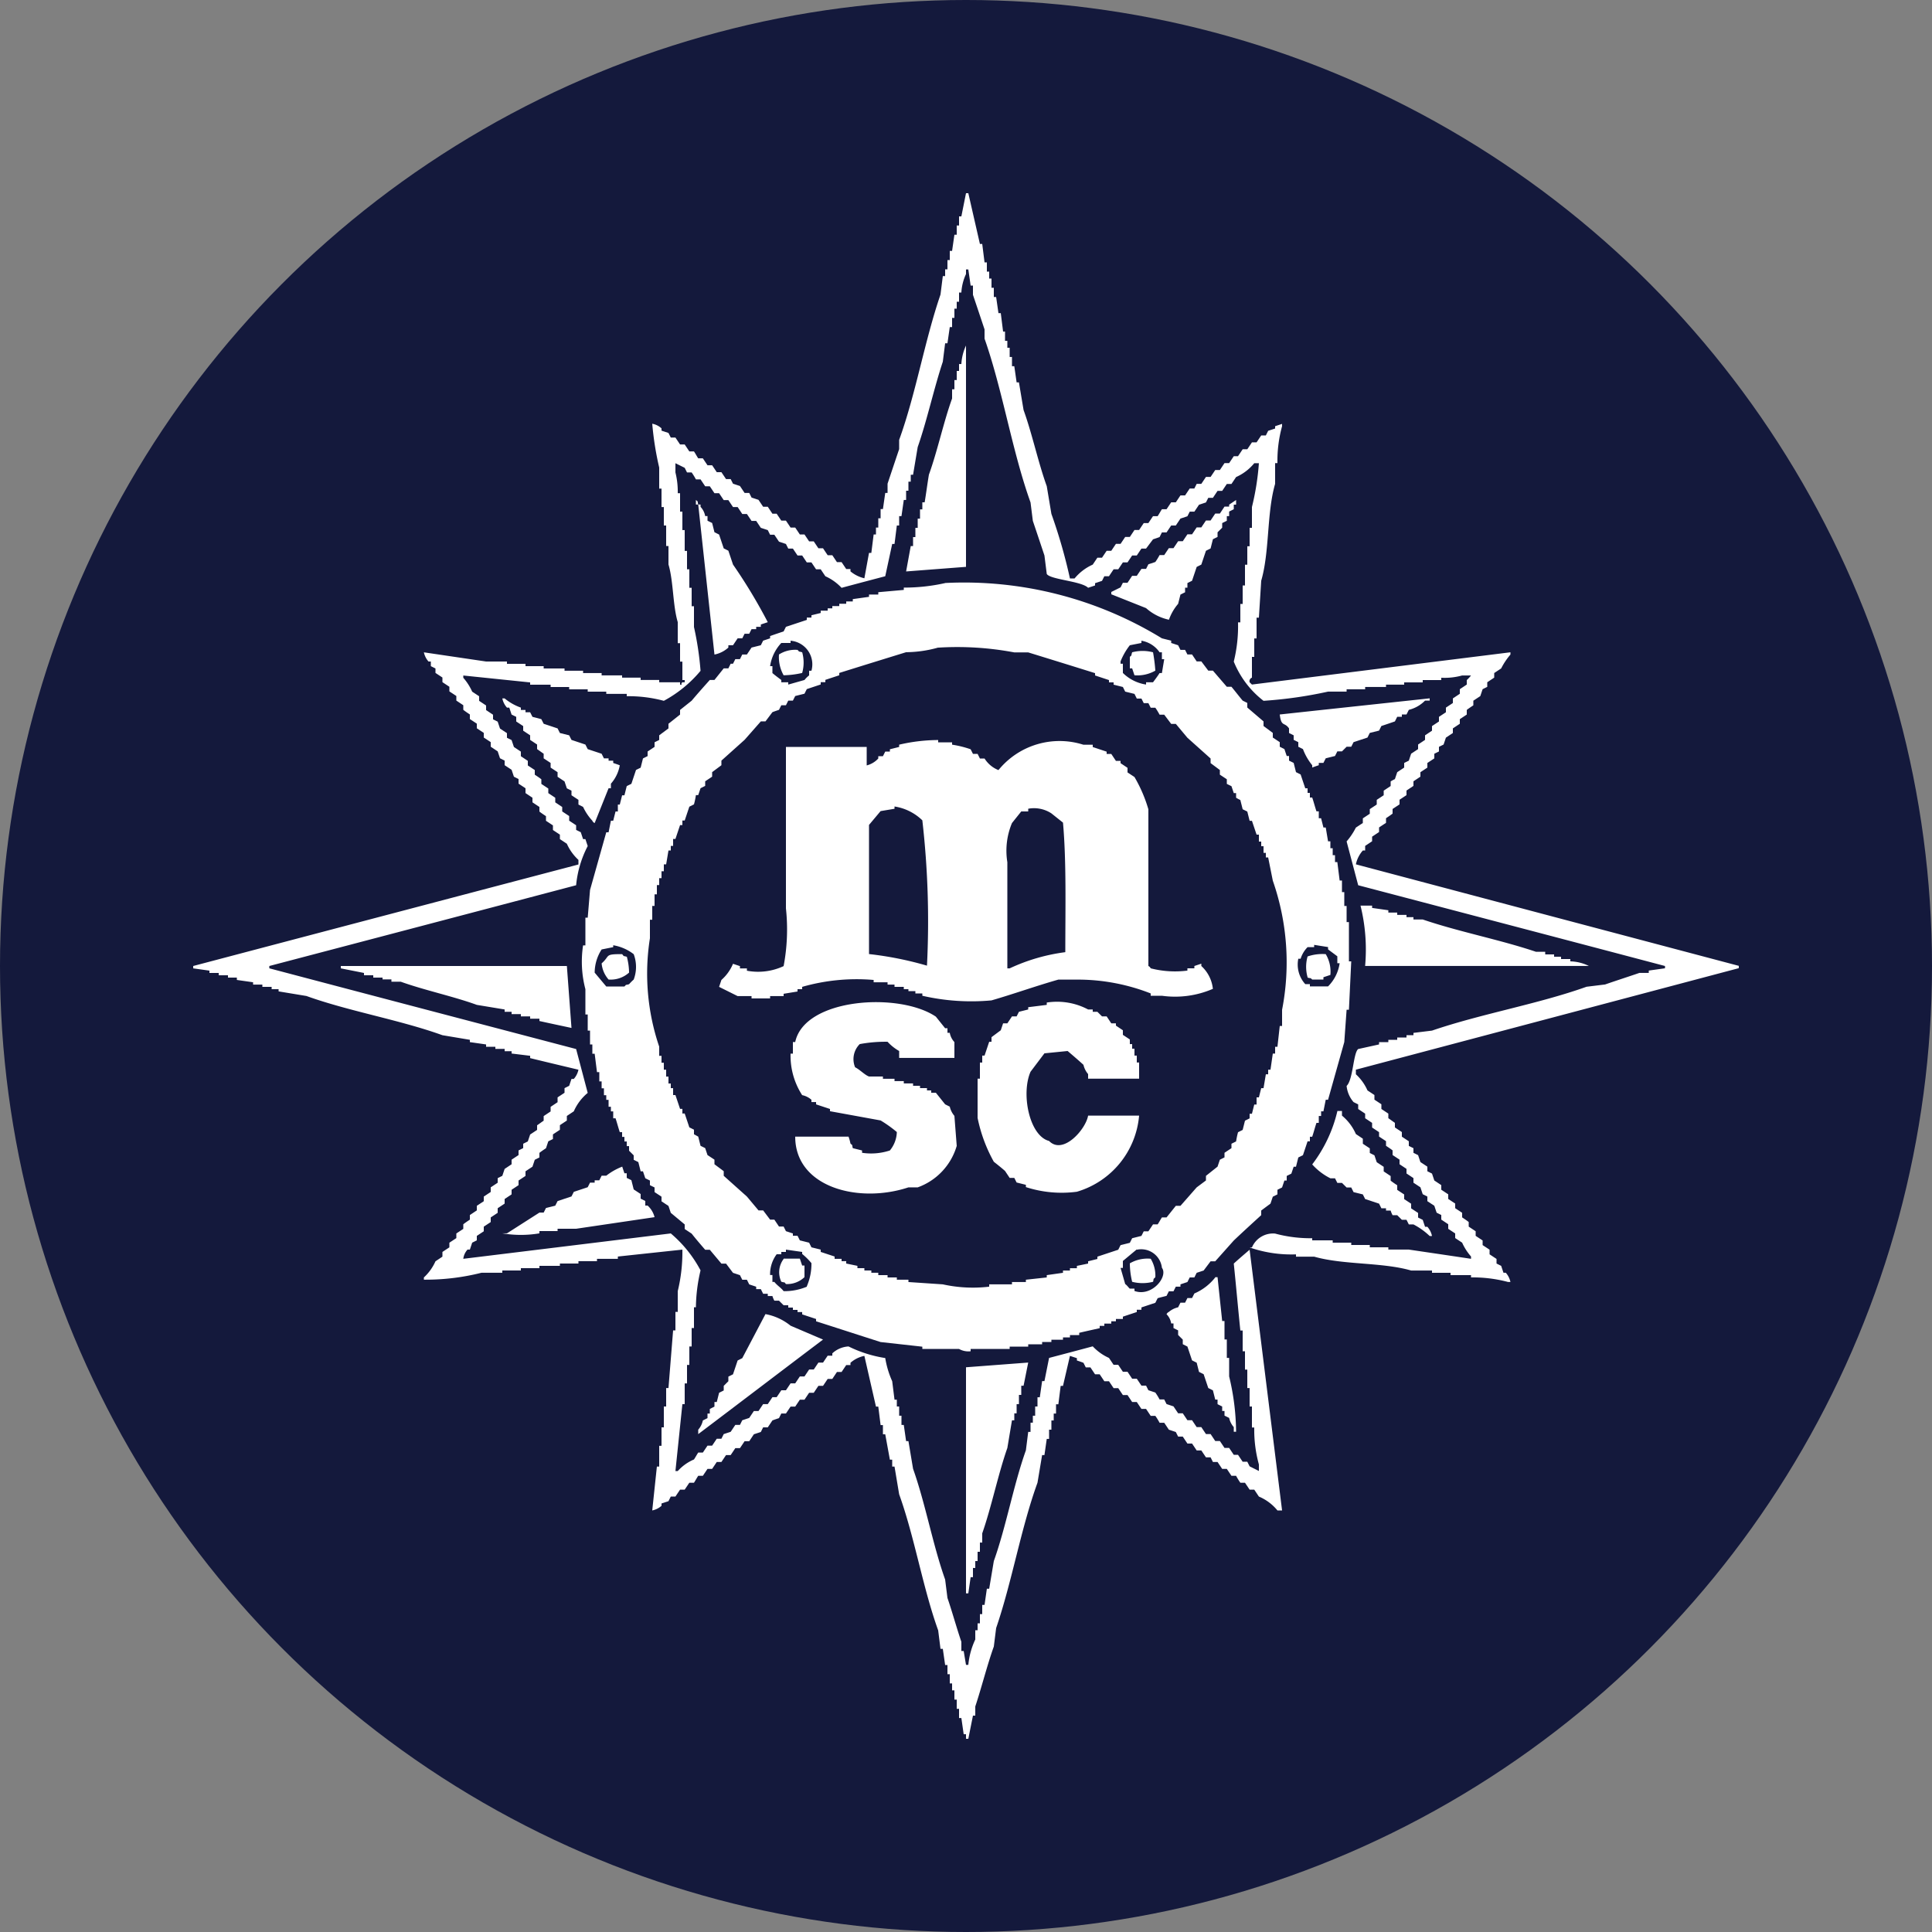 <svg xmlns="http://www.w3.org/2000/svg" width="50" height="50" viewBox="0 0 50 50">
    <rect x="0" y="0" width="50" height="50" fill="#808080" stroke="none"/>
    <defs>
        <style>
            .cls-1 {
            fill: #14193c;
            }

            .cls-2 {
            fill: #fff;
            fill-rule: evenodd;
            }
        </style>
    </defs>
    <circle class="cls-1" cx="25" cy="25" r="25"/>
    <path class="cls-2"
          d="M1383.69,172.97h0.12a1.292,1.292,0,0,1,.47-0.358l0.12-.179h0.12l0.12-.179h0.12l0.12-.179H1385l0.12-.179h0.12l0.12-.18h0.12l0.12-.179h0.12l0.12-.179h0.12c0.04-.059.07-0.119,0.11-0.179h0.12l0.12-.179h0.12l0.12-.179h0.12l0.12-.179h0.12l0.06-.12h0.12l0.12-.179h0.12l0.12-.179h0.12l0.12-.179h0.12l0.12-.179h0.11l0.12-.179h0.12l0.12-.179h0.12l0.12-.179h0.12l0.06-.12,0.18-.059v-0.06l0.18-.06v0.06a3.373,3.373,0,0,0-.12.955H1389v0.537c-0.22.757-.14,1.749-0.36,2.508l-0.06.955h-0.06v0.537h-0.06V175h-0.06v0.537a0.1,0.1,0,0,0-.06.12l0.06,0.059,6.69-.835v0.059a1.783,1.783,0,0,0-.24.359l-0.18.119v0.119l-0.18.12v0.119l-0.12.06-0.06.179-0.18.119v0.12c-0.06.04-.12,0.079-0.17,0.119v0.12l-0.18.119v0.119l-0.18.12v0.119l-0.18.12-0.06.179-0.12.059v0.12l-0.12.059v0.12l-0.18.119v0.12l-0.18.119V178.1l-0.18.12v0.119l-0.18.12v0.119l-0.18.119v0.12l-0.18.119v0.12c-0.05.039-.11,0.079-0.17,0.119v0.12l-0.18.119v0.119l-0.18.12v0.119l-0.18.12v0.119h-0.06a0.778,0.778,0,0,0-.18.358q4.95,1.314,9.91,2.627v0.06q-4.95,1.313-9.91,2.627v0.119a1.257,1.257,0,0,1,.3.418l0.18,0.119v0.12l0.18,0.119V186.7l0.18,0.12v0.119c0.06,0.04.11,0.08,0.17,0.12v0.119l0.18,0.12v0.119l0.18,0.119v0.12l0.12,0.059v0.12l0.12,0.06,0.06,0.179,0.18,0.119v0.119l0.12,0.06,0.06,0.179,0.18,0.12v0.119l0.18,0.119v0.12l0.18,0.119v0.12l0.18,0.119v0.119c0.06,0.04.12,0.08,0.17,0.12v0.119l0.18,0.12v0.119l0.18,0.119v0.12l0.18,0.119v0.12l0.18,0.119V190.7l0.12,0.06,0.06,0.179h0.06a0.518,0.518,0,0,1,.12.239h-0.06a3.555,3.555,0,0,0-.96-0.119V191h-0.53v-0.06h-0.48v-0.059h-0.54c-0.75-.217-1.75-0.142-2.51-0.359h-0.47v-0.059a3.3,3.3,0,0,1-1.2-.179h0.06a0.592,0.592,0,0,1,.6-0.359,3.513,3.513,0,0,0,.96.12V190.1h0.53v0.06h0.48v0.06h0.48v0.06h0.48v0.059h0.53c0.54,0.08,1.08.159,1.61,0.239v-0.06a1.409,1.409,0,0,1-.23-0.358l-0.18-.119v-0.12l-0.18-.119v-0.119l-0.18-.12v-0.119l-0.12-.06-0.06-.179-0.18-.119v-0.12l-0.12-.06-0.06-.179-0.18-.119v-0.119l-0.18-.12v-0.119l-0.18-.12v-0.119l-0.18-.119v-0.12c-0.05-.04-0.11-0.079-0.17-0.119v-0.12l-0.18-.119V187.3l-0.18-.12V187.06l-0.18-.12v-0.119l-0.18-.12v-0.119l-0.12-.06a0.756,0.756,0,0,1-.18-0.418c0.17-.162.17-0.852,0.3-0.955l0.54-.119v-0.06h0.24v-0.06h0.23v-0.059h0.24v-0.06h0.18v-0.06l0.48-.059c1.27-.435,2.74-0.685,4-1.135l0.48-.059c0.26-.091.62-0.207,0.89-0.3h0.24v-0.06l0.42-.059V183c-2.65-.7-5.29-1.393-7.94-2.09l-0.3-1.134a1.775,1.775,0,0,0,.24-0.358l0.18-.119v-0.12l0.18-.119v-0.12l0.18-.119V178.7l0.18-.119v-0.119l0.18-.12v-0.119a1.091,1.091,0,0,1,.11-0.06l0.06-.179,0.18-.119v-0.12l0.12-.059,0.06-.18,0.18-.119v-0.119l0.18-.12V177.03l0.18-.12v-0.119l0.18-.119v-0.12l0.18-.119v-0.12l0.18-.119v-0.119l0.18-.12v-0.119l0.18-.12V175.6a0.935,0.935,0,0,0,.11-0.119h-0.23a1.685,1.685,0,0,1-.54.059v0.06h-0.48v0.06h-0.48v0.059h-0.47v0.06h-0.54v0.06h-0.48v0.06h-0.48a11.137,11.137,0,0,1-1.67.238,2.434,2.434,0,0,1-.77-1.015,3.823,3.823,0,0,0,.11-1.015h0.06v-0.477h0.06v-0.478h0.06v-0.537h0.06v-0.478h0.06v-0.477h0.06v-0.538a6.748,6.748,0,0,0,.18-1.134h-0.12a1.281,1.281,0,0,1-.47.358l-0.12.179h-0.12l-0.12.179h-0.12l-0.12.18h-0.12l-0.06.119-0.18.06-0.12.179h-0.12l-0.06.119-0.18.06-0.12.179h-0.12l-0.12.179h-0.12l-0.06.12c-0.05.019-.11,0.039-0.17,0.059l-0.18.239h-0.12l-0.12.179h-0.12l-0.12.179h-0.12l-0.12.179h-0.12l-0.12.179h-0.12l-0.06.12-0.18.06v0.059l-0.18.06c-0.17-.173-0.98-0.211-1.07-0.358l-0.06-.478c-0.09-.27-0.21-0.629-0.3-0.895l-0.06-.478c-0.48-1.338-.72-2.9-1.19-4.239v-0.239c-0.09-.27-0.21-0.629-0.3-0.895v-0.239h-0.06l-0.06-.418H1381v0.12a1.3,1.3,0,0,0-.12.477h-0.06v0.239h-0.06v0.179h-0.06v0.239h-0.06v0.239h-0.06l-0.06.418h-0.06l-0.06.477c-0.23.691-.41,1.524-0.65,2.209l-0.12.717h-0.06v0.179h-0.06V170.7h-0.06v0.239h-0.06l-0.06.418h-0.06V171.6h-0.06l-0.06.478h-0.06l-0.18.835c-0.38.1-.76,0.2-1.13,0.3a1.313,1.313,0,0,0-.42-0.3l-0.12-.179h-0.12l-0.12-.179h-0.12l-0.12-.179h-0.12l-0.12-.179h-0.12l-0.06-.119-0.18-.06-0.12-.179h-0.11l-0.06-.12-0.18-.059-0.12-.179h-0.12l-0.12-.179h-0.12l-0.12-.18h-0.12l-0.12-.179h-0.12l-0.12-.179h-0.12l-0.12-.179h-0.12l-0.12-.179h-0.12a1.728,1.728,0,0,0-.11-0.179h-0.12l-0.06-.12-0.24-.119v0.239a2.035,2.035,0,0,1,.06.537h0.06v0.478h0.06v0.477h0.06v0.538h0.06v0.477h0.06v0.478h0.06v0.478h0.06v0.537a7.964,7.964,0,0,1,.17,1.134,3.229,3.229,0,0,1-.95.776,3.516,3.516,0,0,0-.96-0.119v-0.06h-0.53V175.9h-0.48v-0.06h-0.48v-0.06h-0.48v-0.06h-0.53v-0.059l-1.73-.179v0.059a1.415,1.415,0,0,1,.23.359l0.18,0.119v0.119l0.18,0.12v0.119l0.18,0.12v0.119l0.12,0.06,0.06,0.179,0.18,0.119v0.12l0.12,0.059,0.06,0.179,0.18,0.12v0.119l0.18,0.12v0.119l0.18,0.119v0.12c0.06,0.04.12,0.079,0.17,0.119v0.12l0.18,0.119v0.119l0.18,0.12v0.119l0.18,0.12V179l0.18,0.119v0.12l0.18,0.119v0.12l0.12,0.059,0.06,0.179h0.06l0.06,0.18a2.745,2.745,0,0,0-.3,1.014c-2.65.7-5.29,1.394-7.94,2.09v0.06c2.65,0.7,5.29,1.393,7.94,2.089l0.3,1.135a1.286,1.286,0,0,0-.36.477l-0.18.12V187l-0.18.119v0.12l-0.18.119v0.12l-0.12.059-0.06.179c-0.06.04-.12,0.08-0.17,0.12v0.119l-0.12.06-0.06.179-0.18.119v0.12l-0.18.119v0.12l-0.18.119v0.119l-0.18.12v0.119l-0.18.12v0.119l-0.18.119v0.12l-0.18.119v0.12l-0.18.119V190.1l-0.12.06-0.06.179h-0.06a0.43,0.43,0,0,0-.11.239l5.37-.657a3.234,3.234,0,0,1,.77.956,4.3,4.3,0,0,0-.12.955h-0.05v0.537h-0.06v0.478h-0.06v0.477h-0.06v0.478h-0.06v0.537h-0.06l-0.18,1.732h0.06a1.186,1.186,0,0,1,.42-0.3c0.04-.06.07-0.119,0.11-0.179h0.12l0.12-.179h0.12l0.12-.179h0.12l0.06-.12,0.18-.059,0.12-.179h0.12l0.06-.12,0.18-.06,0.12-.179h0.12l0.12-.179h0.12l0.12-.179h0.11l0.12-.179h0.12l0.12-.179h0.12l0.12-.179h0.12l0.12-.179h0.12l0.12-.179h0.12l0.12-.179h0.12v-0.06a0.67,0.67,0,0,1,.42-0.179,3.272,3.272,0,0,0,.95.3,2.4,2.4,0,0,0,.18.6l0.06,0.478h0.06V194.4h0.06v0.239h0.06v0.239h0.06l0.06,0.418h0.06l0.12,0.716c0.32,0.9.51,1.969,0.83,2.866l0.06,0.477c0.12,0.348.24,0.786,0.36,1.135v0.238h0.06l0.06,0.359h0.06a1.984,1.984,0,0,1,.18-0.657v-0.239h0.06v-0.179h0.06v-0.239h0.06v-0.239h0.06l0.06-.418h0.06l0.12-.716c0.32-.895.51-1.97,0.83-2.866l0.06-.477h0.06v-0.239h0.06v-0.179h0.06V194.4h0.06v-0.239h0.06l0.06-.418h0.06l0.12-.6c0.38-.1.76-0.2,1.13-0.3a1.3,1.3,0,0,0,.42.3l0.12,0.179h0.12l0.12,0.179h0.12l0.12,0.18h0.12l0.12,0.179h0.12l0.06,0.119,0.18,0.06a1.628,1.628,0,0,1,.11.179h0.12l0.06,0.119,0.18,0.06,0.12,0.179h0.12l0.12,0.179h0.12l0.12,0.179h0.12l0.12,0.179h0.12l0.12,0.18h0.12l0.12,0.179h0.12l0.12,0.179h0.11l0.12,0.179h0.12l0.06,0.119,0.24,0.12V195.9a3.381,3.381,0,0,1-.12-0.956h-0.06V194.4h-0.06v-0.478h-0.06v-0.477h-0.06V192.97h-0.06v-0.537h-0.06c-0.06-.577-0.11-1.154-0.17-1.732,0.13-.119.27-0.238,0.41-0.358l0.84,6.747h-0.12a1.24,1.24,0,0,0-.48-0.359l-0.12-.179h-0.12l-0.12-.179h-0.12a1.728,1.728,0,0,1-.11-0.179h-0.12l-0.12-.179h-0.12l-0.12-.179h-0.12l-0.06-.12h-0.12l-0.12-.179h-0.12l-0.12-.179h-0.12l-0.12-.179h-0.12l-0.06-.119-0.18-.06-0.12-.179h-0.12a1.628,1.628,0,0,0-.11-0.179h-0.12l-0.12-.179h-0.12l-0.12-.179h-0.12l-0.12-.18h-0.12l-0.12-.179h-0.12l-0.12-.179h-0.12l-0.12-.179h-0.12l-0.12-.179h-0.12l-0.06-.119c-0.05-.02-0.11-0.04-0.17-0.06v-0.06l-0.18-.059-0.18.776h-0.06l-0.06.477h-0.06v0.239h-0.06v0.179h-0.06V195h-0.06v0.239h-0.06l-0.06.418h-0.06l-0.12.716c-0.43,1.183-.66,2.565-1.07,3.761l-0.06.478c-0.17.473-.32,1.071-0.48,1.552V202.4h-0.06l-0.12.6H1381v-0.119h-0.06l-0.06-.418h-0.06v-0.239h-0.06v-0.239h-0.06v-0.239h-0.06v-0.179h-0.06v-0.239h-0.06V201.09h-0.06l-0.06-.418h-0.06l-0.06-.478c-0.4-1.11-.61-2.412-1.01-3.522l-0.12-.717h-0.06v-0.179h-0.06l-0.12-.657h-0.06v-0.238h-0.06l-0.06-.478h-0.06l-0.3-1.313a0.775,0.775,0,0,0-.36.179v0.059h-0.11l-0.12.179h-0.12l-0.12.18h-0.12l-0.12.179h-0.12l-0.12.179h-0.12l-0.12.179h-0.12l-0.12.179h-0.12l-0.12.179h-0.12l-0.06.119c-0.06.02-.12,0.04-0.17,0.06l-0.12.179h-0.12l-0.06.12-0.18.059-0.12.18h-0.12l-0.12.179h-0.12l-0.12.179h-0.12l-0.12.179h-0.12l-0.12.179h-0.12l-0.12.179h-0.12c-0.04.06-.07,0.119-0.11,0.179h-0.12l-0.12.179h-0.12l-0.12.179h-0.12l-0.06.12-0.18.059v0.06a0.513,0.513,0,0,1-.24.12l0.12-1.135h0.06v-0.537h0.06V194.94h0.06V194.4h0.06v-0.478h0.06l0.12-1.492h0.06v-0.478h0.06v-0.537a4.288,4.288,0,0,0,.12-1.075l-1.67.179v0.06h-0.54v0.06h-0.48V190.7h-0.48v0.06h-0.53v0.06h-0.48v0.06H1369v0.059h-0.54a5.908,5.908,0,0,1-1.49.179V191.06a1.267,1.267,0,0,0,.3-0.418l0.18-.12V190.4l0.18-.119v-0.12l0.18-.119v-0.12l0.18-.119v-0.119c0.05-.04.11-0.08,0.17-0.12v-0.119l0.18-.12v-0.119l0.18-.119v-0.12l0.18-.119v-0.12l0.18-.119v-0.119l0.12-.06,0.06-.179,0.18-.12v-0.119l0.18-.119v-0.12l0.12-.06V187.6l0.12-.06,0.06-.179,0.18-.119v-0.12c0.06-.039.11-0.079,0.17-0.119v-0.119l0.18-.12v-0.119l0.18-.12V186.4l0.18-.119v-0.12l0.12-.06,0.06-.179h0.06a0.514,0.514,0,0,0,.12-0.238c-0.42-.1-0.84-0.2-1.25-0.3v-0.06l-0.48-.059v-0.06h-0.18v-0.06h-0.24V185.09h-0.24v-0.06l-0.42-.06v-0.06l-0.71-.119c-1.11-.4-2.42-0.619-3.52-1.015l-0.72-.119V183.6h-0.18v-0.06h-0.24v-0.059h-0.24v-0.06l-0.42-.06V183.3h-0.23v-0.06h-0.24v-0.06h-0.24v-0.06l-0.42-.059V183q4.98-1.314,9.97-2.627v-0.119a1.267,1.267,0,0,1-.3-0.418l-0.18-.12V179.6l-0.18-.119v-0.12l-0.18-.119v-0.12c-0.06-.039-0.12-0.079-0.17-0.119v-0.119l-0.18-.12v-0.119l-0.18-.12V178.4l-0.18-.119v-0.12l-0.12-.06-0.06-.179-0.18-.119v-0.119l-0.12-.06-0.06-.179-0.18-.12v-0.119l-0.18-.119v-0.12l-0.18-.119v-0.12l-0.18-.119v-0.119c-0.06-.04-0.12-0.08-0.17-0.12v-0.119l-0.18-.12v-0.119l-0.18-.119v-0.12l-0.18-.119v-0.12l-0.18-.119V175.3l-0.12-.06v-0.12h-0.06a0.519,0.519,0,0,1-.12-0.238l1.61,0.238h0.54v0.06h0.48v0.06h0.47v0.06h0.54v0.059h0.48v0.06h0.48v0.06h0.53v0.059h0.48v0.06h0.48v0.06h0.54v0.059c0.08,0.022,0-.016.06-0.059h0.06V175.6h-0.06v-0.478h-0.06v-0.477h-0.06V174.1c-0.13-.434-0.11-1.053-0.24-1.492v-0.478h-0.06V171.6h-0.06v-0.478h-0.06v-0.477h-0.06V170.1a7.926,7.926,0,0,1-.18-1.134,0.487,0.487,0,0,1,.24.12v0.059l0.18,0.06,0.06,0.119h0.12l0.12,0.179h0.12l0.12,0.18h0.12c0.04,0.059.07,0.119,0.11,0.179h0.12l0.12,0.179h0.12l0.12,0.179h0.12l0.12,0.179h0.12l0.06,0.119,0.18,0.06,0.12,0.179h0.12l0.06,0.12,0.18,0.059,0.12,0.179h0.12l0.12,0.18h0.11l0.12,0.179h0.12l0.12,0.179h0.12l0.12,0.179h0.12l0.12,0.179h0.12l0.12,0.179h0.12l0.12,0.179h0.12l0.12,0.179h0.12l0.12,0.179h0.11v0.06a0.872,0.872,0,0,0,.36.179l0.12-.657h0.06l0.06-.477h0.06v-0.179h0.06v-0.239h0.06v-0.239h0.06l0.06-.418h0.06v-0.239c0.09-.27.21-0.629,0.3-0.895v-0.239c0.43-1.184.66-2.568,1.07-3.761l0.06-.478h0.06V164.97h0.06v-0.239h0.06v-0.238h0.06l0.06-.418h0.06v-0.239h0.06V163.6h0.06l0.12-.6h0.06l0.3,1.313h0.06l0.06,0.478h0.06v0.239h0.06v0.179h0.06v0.239h0.06v0.239h0.06l0.06,0.417h0.06l0.06,0.478h0.05v0.239h0.06V167h0.06v0.239h0.06v0.239h0.06l0.06,0.418h0.06l0.12,0.716c0.22,0.607.38,1.363,0.6,1.97l0.12,0.717A13.736,13.736,0,0,1,1383.69,172.97Zm-2.69-.3-1.55.119,0.12-.657h0.06V171.9h0.06v-0.239h0.06v-0.239h0.06v-0.239h0.06V171h0.06c0.04-.239.07-0.478,0.11-0.716,0.22-.607.38-1.363,0.6-1.971v-0.238h0.06v-0.239h0.06V167.6h0.06v-0.179h0.06a1.3,1.3,0,0,1,.12-0.478v5.732Zm-6.99-1.732c0.07,0.068.03,0,.06,0.12h-0.06v-0.12Zm12.24,3.1a1.29,1.29,0,0,1-.59-0.3l-0.9-.358v-0.06l0.24-.119,0.06-.119h0.12l0.12-.18h0.12l0.12-.179h0.12l0.06-.119,0.18-.06a1.628,1.628,0,0,0,.11-0.179h0.12l0.12-.179h0.12l0.12-.179h0.12l0.12-.179h0.12l0.12-.179h0.12l0.12-.179h0.12l0.12-.179h0.12l0.12-.18h0.12V171.06l0.18-.12v0.12h-0.06v0.119l-0.12.06v0.119h-0.06v0.12l-0.12.059v0.12l-0.12.119v0.12l-0.12.059-0.06.239-0.12.06-0.12.358-0.12.06-0.12.358-0.12.06v0.119h-0.06v0.119l-0.12.06-0.06.239A1.277,1.277,0,0,0,1386.25,174.045Zm-11.76.9-0.42-3.88h0.06v0.059a0.469,0.469,0,0,1,.12.239h0.06v0.12l0.12,0.059,0.06,0.239,0.12,0.06,0.12,0.358,0.12,0.06,0.12,0.358a13.821,13.821,0,0,1,.9,1.492l-0.18.06v0.06h-0.12v0.06h-0.12l-0.06.119h-0.12l-0.06.119h-0.12l-0.12.179h-0.12v0.06A0.756,0.756,0,0,1,1374.49,174.94Zm5.97-1.85a9.8,9.8,0,0,1,5.61,1.432l0.24,0.06v0.06l0.18,0.059,0.06,0.12h0.12l0.06,0.119h0.12l0.12,0.179h0.12l0.18,0.239h0.12l0.36,0.418h0.12c0.1,0.12.19,0.239,0.29,0.358l0.12,0.06v0.119l0.42,0.359v0.119l0.24,0.179v0.12l0.18,0.119v0.119l0.12,0.06,0.06,0.179h0.06v0.12l0.12,0.059,0.06,0.239,0.12,0.06,0.12,0.358h0.06v0.119h0.06v0.12h0.06c0.04,0.119.07,0.239,0.11,0.358h0.06v0.179h0.06l0.06,0.239h0.06l0.06,0.358h0.06v0.179h0.06v0.179h0.06v0.179h0.06l0.06,0.478h0.06v0.3h0.06v0.358h0.06v0.418h0.06v1.015h0.06l-0.06,1.253h-0.06l-0.06.836-0.42,1.493h-0.06l-0.06.3h-0.06v0.12h-0.06v0.179h-0.06c-0.04.119-.07,0.239-0.11,0.358h-0.06v0.119h-0.06l-0.12.359-0.12.059-0.06.239h-0.06l-0.06.179-0.12.06v0.119h-0.06l-0.06.179-0.12.06v0.119l-0.12.06-0.06.179-0.24.179v0.12c-0.24.219-.48,0.438-0.71,0.656l-0.48.538h-0.12l-0.18.239-0.18.059-0.06.12h-0.12l-0.06.119-0.18.06v0.06h-0.12l-0.06.119h-0.12l-0.06.119c-0.08.02-.16,0.04-0.23,0.06l-0.06.119-0.36.12v0.06h-0.12v0.059l-0.36.12v0.059h-0.18v0.06h-0.12v0.06h-0.18v0.059h-0.12v0.06c-0.18.04-.36,0.08-0.53,0.12v0.059h-0.24v0.06h-0.18v0.06h-0.3v0.059h-0.24v0.06h-0.36v0.06h-0.48v0.059h-1.01v0.06a0.5,0.5,0,0,1-.3-0.06h-0.95v-0.059l-1.08-.12c-0.56-.179-1.11-0.358-1.67-0.537v-0.06l-0.36-.119v-0.06h-0.12V191.9h-0.12v-0.06h-0.12v-0.06h-0.12l-0.12-.119h-0.12a0.612,0.612,0,0,1-.05-0.12h-0.12v-0.059h-0.12l-0.06-.12h-0.12V191.3l-0.18-.06-0.06-.12h-0.12l-0.06-.119-0.18-.06-0.18-.239h-0.12l-0.3-.358h-0.12c-0.12-.139-0.24-0.278-0.35-0.418l-0.18-.119v-0.119l-0.36-.3-0.06-.179-0.18-.119v-0.12l-0.18-.119v-0.12l-0.12-.059v-0.12l-0.12-.059-0.06-.18h-0.06l-0.06-.238-0.12-.06V187.9l-0.12-.12v-0.119h-0.06v-0.12h-0.06v-0.119h-0.06V187.3h-0.06c-0.04-.12-0.07-0.239-0.11-0.359h-0.06v-0.179h-0.06v-0.119h-0.06v-0.179h-0.06v-0.12h-0.06v-0.179h-0.06v-0.179h-0.06v-0.239h-0.06l-0.06-.477h-0.06V185.03h-0.06v-0.358h-0.06v-0.418h-0.06V183.6a2.8,2.8,0,0,1-.06-1.134h0.06v-0.717h0.06l0.06-.716,0.42-1.493h0.06l0.06-.3h0.06l0.06-.239h0.06v-0.179h0.05l0.06-.239h0.06l0.06-.239,0.12-.059,0.12-.359,0.12-.059,0.06-.239,0.12-.06v-0.119l0.18-.12v-0.119l0.12-.06V177.03l0.24-.179v-0.12l0.3-.238v-0.12l0.3-.239c0.15-.179.31-0.358,0.47-0.537h0.12l0.24-.3h0.12l0.06-.12h0.06l0.06-.119h0.12l0.06-.12h0.12l0.12-.179,0.24-.06,0.06-.119,0.18-.06v-0.059c0.11-.04.23-0.08,0.35-0.12l0.06-.119,0.54-.179v-0.06H1377v-0.06l0.24-.059v-0.06h0.18v-0.06h0.12v-0.059h0.18v-0.06h0.18v-0.06h0.17v-0.06l0.42-.059v-0.06h0.24v-0.06l0.66-.059v-0.06A4.847,4.847,0,0,0,1380.46,173.09Zm-4,1.492v0.06h-0.24a1.116,1.116,0,0,0-.29.6h0.06v0.179c0.07,0.06.15,0.119,0.23,0.179v0.06h0.18v0.059l0.42-.119a0.716,0.716,0,0,1,.12-0.119v-0.12H1377A0.613,0.613,0,0,0,1376.46,174.582Zm9.08,0v0.06l-0.3.059a1.669,1.669,0,0,0-.24.418v0.06h0.06v0.239a1.086,1.086,0,0,0,.6.3v-0.059h0.18c0.06-.08.12-0.159,0.17-0.239h0.06l0.06-.358h-0.06v-0.179h-0.06A0.712,0.712,0,0,0,1385.54,174.582Zm-5.26.179a3.136,3.136,0,0,1-.83.12c-0.58.179-1.16,0.358-1.73,0.537v0.06l-0.36.119v0.06h-0.12v0.059l-0.36.12-0.06.119-0.24.06-0.06.119h-0.12l-0.06.12h-0.12l-0.06.119c-0.06.02-.12,0.04-0.17,0.06l-0.18.239h-0.12l-0.42.477-0.6.538v0.119l-0.24.179V178.1l-0.18.12v0.119l-0.12.06-0.06.179h-0.06a2.032,2.032,0,0,1-.05.239l-0.12.06-0.12.358h-0.06v0.119h-0.06l-0.12.358h-0.06v0.18h-0.06v0.119h-0.06l-0.06.358h-0.06v0.179h-0.06v0.179h-0.06v0.179H1373v0.239h-0.06v0.3h-0.06v0.358h-0.06v0.478a5.873,5.873,0,0,0,.24,2.806v0.238h0.06v0.179h0.06v0.18h0.06v0.179h0.06v0.179h0.06v0.119h0.06v0.179h0.06l0.12,0.358h0.06v0.12h0.06l0.12,0.358,0.12,0.06v0.119c0.04,0.02.07,0.04,0.11,0.06l0.06,0.239,0.12,0.059,0.06,0.18,0.18,0.119v0.119l0.24,0.179v0.12l0.6,0.537,0.3,0.358h0.12l0.18,0.239h0.11l0.12,0.179h0.12l0.06,0.12,0.18,0.059v0.06h0.12l0.06,0.119,0.24,0.06,0.06,0.12,0.24,0.059v0.06l0.36,0.119v0.06h0.18v0.06h0.12V190.7l0.29,0.06v0.06h0.18v0.06h0.18v0.059h0.18V191h0.24v0.06h0.24v0.059h0.3v0.06l0.89,0.06a3.6,3.6,0,0,0,1.2.06v-0.06h0.59v-0.06h0.36v-0.06l0.54-.059V191l0.42-.06v-0.059h0.18v-0.06h0.18v-0.06l0.29-.06v-0.059l0.24-.06v-0.06l0.54-.179,0.06-.119,0.24-.06,0.06-.119,0.24-.06,0.06-.119h0.12l0.12-.179h0.12c0.04-.06.07-0.12,0.11-0.18h0.12l0.24-.3h0.12l0.42-.478,0.24-.179v-0.119l0.3-.239,0.06-.179,0.12-.06v-0.119l0.18-.12V187.6l0.12-.06a2.016,2.016,0,0,1,.05-0.238l0.12-.06,0.06-.239,0.12-.06v-0.119h0.06l0.06-.239h0.06V186.4h0.06l0.06-.239h0.06l0.06-.358h0.06v-0.119h0.06l0.06-.418H1389V185.09h0.06l0.06-.538h0.06v-0.418a6.421,6.421,0,0,0-.24-3.343l-0.12-.6h-0.06v-0.119h-0.06V179.9h-0.06v-0.12h-0.06V179.6h-0.06l-0.12-.358h-0.06l-0.06-.239-0.12-.06-0.06-.239a0.925,0.925,0,0,1-.11-0.059v-0.12h-0.06l-0.06-.179-0.12-.059v-0.12l-0.18-.119v-0.12l-0.24-.179v-0.119l-0.6-.537-0.3-.359h-0.12l-0.18-.238h-0.12a1.739,1.739,0,0,0-.11-0.18h-0.12l-0.06-.119h-0.12l-0.06-.119h-0.12l-0.06-.12-0.24-.059-0.06-.12-0.24-.06v-0.059h-0.12V175.6l-0.36-.119v-0.06c-0.57-.179-1.15-0.358-1.73-0.537h-0.36A7.964,7.964,0,0,0,1380.28,174.761Zm-3.52.12a0.98,0.98,0,0,1,0,.537,2.311,2.311,0,0,1-.48.06,0.958,0.958,0,0,1-.12-0.538,0.776,0.776,0,0,1,.48-0.119C1376.71,174.889,1376.64,174.845,1376.76,174.881Zm9.08,0a4.425,4.425,0,0,1,.06.477,0.932,0.932,0,0,1-.54.12l-0.06-.179h-0.06V175c0.07-.068.02,0,0.06-0.119A1.062,1.062,0,0,1,1385.84,174.881Zm-13.8,2.925a0.966,0.966,0,0,1-.23.478V178.4h-0.06l-0.36.9a0.1,0.1,0,0,1-.06-0.06,1.385,1.385,0,0,1-.24-0.358l-0.12-.06V178.7l-0.18-.119v-0.119l-0.12-.06-0.06-.179-0.18-.12v-0.119l-0.18-.119v-0.12l-0.18-.119v-0.12c-0.06-.039-0.11-0.079-0.17-0.119v-0.119l-0.18-.12V177.03l-0.18-.12v-0.119l-0.18-.119v-0.12l-0.12-.059-0.06-.18h-0.06a0.514,0.514,0,0,1-.12-0.238h0.06a1.375,1.375,0,0,0,.42.238v0.06h0.12v0.06h0.12l0.06,0.119c0.08,0.02.16,0.04,0.23,0.06l0.06,0.119,0.36,0.12,0.06,0.119,0.24,0.06,0.06,0.119,0.36,0.12,0.06,0.119,0.36,0.119,0.06,0.12h0.12v0.06h0.12v0.059C1371.93,177.766,1371.99,177.786,1372.04,177.806Zm17.08-1.313c1.29-.14,2.59-0.279,3.88-0.418v0.059h-0.12a0.891,0.891,0,0,1-.42.239l-0.06.12h-0.12v0.059h-0.12l-0.06.12c-0.11.039-.23,0.079-0.35,0.119l-0.06.119-0.24.06-0.06.12-0.36.119-0.06.119h-0.12l-0.12.12h-0.12l-0.06.119-0.24.06-0.06.119h-0.12v0.06c-0.06.02-.12,0.04-0.17,0.06v-0.06a1.5,1.5,0,0,1-.24-0.418l-0.12-.06v-0.119l-0.12-.06V177.03l-0.12-.06v-0.119C1389.24,176.678,1389.16,176.822,1389.12,176.493Zm-1.73,7.1a2.462,2.462,0,0,1-1.32.179h-0.29v-0.06a5.181,5.181,0,0,0-1.91-.358h-0.48c-0.6.171-1.14,0.367-1.73,0.538a5.653,5.653,0,0,1-1.79-.12v-0.06h-0.18v-0.059h-0.18V183.6h-0.12v-0.06h-0.24v-0.059h-0.18v-0.06h-0.36v-0.06a5.115,5.115,0,0,0-1.85.179v0.06h-0.12v0.06l-0.36.059v0.06h-0.35v0.06h-0.48v-0.06h-0.36l-0.48-.239,0.06-.179a1.139,1.139,0,0,0,.3-0.418l0.18,0.06v0.06h0.18v0.059a1.56,1.56,0,0,0,.95-0.119,5.086,5.086,0,0,0,.06-1.493v-4.179h2.09v0.478a0.612,0.612,0,0,0,.3-0.179v-0.06h0.12l0.06-.119h0.12v-0.06l0.24-.06v-0.059a4.5,4.5,0,0,1,1.01-.12v0.06h0.36v0.06a2.674,2.674,0,0,1,.48.119l0.06,0.119h0.12l0.06,0.12h0.12a0.75,0.75,0,0,0,.36.3,2.037,2.037,0,0,1,2.2-.656h0.24v0.059l0.36,0.12v0.059h0.12l0.12,0.18H1385v0.059l0.18,0.12v0.119l0.18,0.119a3.681,3.681,0,0,1,.36.836V183a0.125,0.125,0,0,1,.06.06,2.51,2.51,0,0,0,.95.059V183.06h0.18V183l0.18-.06V183A0.928,0.928,0,0,1,1387.39,183.6Zm-8.9-.9a8.84,8.84,0,0,1,1.5.3,22.913,22.913,0,0,0-.12-3.761,1.32,1.32,0,0,0-.72-0.358v0.059l-0.36.06-0.3.358V182.7Zm5.08-.059c0-1.1.03-2.339-.06-3.343l-0.3-.239a0.821,0.821,0,0,0-.6-0.12V179h-0.18l-0.24.3a1.854,1.854,0,0,0-.12,1.014v2.747h0.06A4.875,4.875,0,0,1,1383.57,182.642Zm7.76,0.358a4.738,4.738,0,0,0-.12-1.552h0.3v0.059l0.42,0.06v0.06h0.23v0.06h0.24v0.059h0.18v0.06h0.24c0.93,0.318,2,.522,2.93.836h0.24V182.7h0.23v0.06h0.18v0.06h0.24v0.06a1.145,1.145,0,0,1,.48.119h-5.79Zm-19.46-.537v0.059l-0.3.06a1.114,1.114,0,0,0-.18.6l0.3,0.358h0.47c0.07-.068,0-0.023.12-0.059a1.44,1.44,0,0,1,.12-0.12,0.929,0.929,0,0,0,0-.657A1.179,1.179,0,0,0,1371.87,182.463Zm18.14,0v0.059h-0.17a0.736,0.736,0,0,0-.18.3h-0.06a0.754,0.754,0,0,0,.18.657h0.12v0.059h0.47a1.058,1.058,0,0,0,.3-0.6h-0.06v-0.179l-0.24-.179v-0.06Zm-17.79.3a1.605,1.605,0,0,1,.06.418,0.709,0.709,0,0,1-.53.179,0.731,0.731,0,0,1-.18-0.418c0.23-.2.06-0.241,0.53-0.239C1372.17,182.769,1372.1,182.725,1372.22,182.761Zm17.62,0.538a0.984,0.984,0,0,1,0-.538,1.19,1.19,0,0,1,.47-0.06,0.882,0.882,0,0,1,.12.538l-0.18.06v0.059h-0.29C1389.89,183.29,1389.96,183.334,1389.84,183.3Zm-19.17-.3,0.12,1.612c-0.28-.06-0.56-0.119-0.83-0.179v-0.06h-0.24v-0.06h-0.24v-0.059h-0.24v-0.06h-0.18v-0.06l-0.72-.119c-0.6-.219-1.36-0.38-1.97-0.6h-0.24v-0.06h-0.23V183.3h-0.24v-0.06h-0.24v-0.06l-0.6-.119V183h5.85Zm10.03,2.388h-1.43v-0.179a1.239,1.239,0,0,1-.3-0.239,3.642,3.642,0,0,0-.72.06,0.548,0.548,0,0,0-.12.6c0.12,0.058.25,0.2,0.36,0.239h0.36v0.059h0.3v0.06h0.24v0.06h0.24V186.1h0.18v0.06h0.18v0.06h0.11v0.06h0.12l0.24,0.3,0.12,0.06a0.561,0.561,0,0,0,.12.239l0.06,0.776a1.624,1.624,0,0,1-1.01,1.074h-0.24c-1.29.427-2.93,0-2.93-1.313h1.38a1.2,1.2,0,0,1,.05.179c0.07,0.068.03,0,.06,0.119l0.24,0.06v0.06a1.549,1.549,0,0,0,.72-0.06,0.785,0.785,0,0,0,.18-0.477,3.277,3.277,0,0,0-.42-0.3l-1.31-.239V186.7l-0.36-.119v-0.06H1377v-0.059a0.523,0.523,0,0,0-.24-0.12,1.875,1.875,0,0,1-.3-1.074h0.06v-0.3h0.06c0.24-1.14,2.69-1.3,3.64-.657l0.24,0.3h0.06v0.119h0.06a0.469,0.469,0,0,0,.12.239v0.418Zm4.78,0.537h-1.32v-0.119a0.556,0.556,0,0,1-.12-0.239c-0.13-.119-0.27-0.239-0.41-0.358l-0.6.06-0.36.477c-0.25.573-.03,1.659,0.48,1.791,0.36,0.371.95-.3,1.01-0.656h1.32a2.256,2.256,0,0,1-1.61,1.97,3,3,0,0,1-1.32-.12v-0.059l-0.24-.06-0.06-.119h-0.12l-0.12-.18c-0.09-.079-0.19-0.159-0.29-0.238a3.914,3.914,0,0,1-.42-1.135v-1.015h0.06v-0.418h0.06v-0.179h0.06l0.12-.358h0.06v-0.119l0.24-.179,0.06-.179h0.11l0.12-.18h0.12l0.06-.119,0.24-.06v-0.059l0.48-.06v-0.06a1.713,1.713,0,0,1,1.07.179h0.12v0.06h0.12l0.12,0.119h0.12l0.12,0.18h0.12v0.059l0.18,0.12v0.119l0.18,0.119v0.12h0.06v0.119h0.06v0.179h0.06v0.179h0.06v0.418Zm5.13,0.836h0.12v0.12a1.286,1.286,0,0,1,.36.477l0.18,0.12V187.6l0.18,0.119v0.12l0.12,0.06,0.06,0.179,0.18,0.119v0.119l0.18,0.12v0.119c0.05,0.04.11,0.08,0.17,0.12v0.119l0.18,0.119v0.12l0.18,0.119v0.12l0.18,0.119v0.119l0.12,0.06,0.06,0.179h0.06a0.518,0.518,0,0,1,.12.239H1393a1.807,1.807,0,0,0-.42-0.3h-0.12l-0.06-.12h-0.12l-0.12-.119h-0.12a0.612,0.612,0,0,1-.05-0.12h-0.12v-0.059h-0.12l-0.06-.12-0.36-.119-0.06-.12-0.24-.059-0.06-.12h-0.12l-0.12-.119h-0.12l-0.06-.119h-0.12a1.577,1.577,0,0,1-.47-0.359A3.642,3.642,0,0,0,1390.61,186.761Zm-18.51,1.433,0.06,0.179h0.06v0.12l0.12,0.059,0.06,0.239,0.18,0.119v0.12l0.12,0.06v0.119h0.06a0.605,0.605,0,0,1,.18.3l-2.03.3h-0.48v0.06h-0.47v0.059a2.893,2.893,0,0,1-.96,0h0.12l0.84-.537h0.11l0.06-.119,0.24-.06,0.06-.119,0.36-.12,0.06-.119,0.36-.12,0.06-.119h0.12v-0.06h0.12l0.06-.119h0.12A1.607,1.607,0,0,1,1372.1,188.194Zm4.78,3.105a1.456,1.456,0,0,0,.12-0.6,1.743,1.743,0,0,0-.24-0.238V190.4l-0.42-.06v0.06h-0.12v0.06h-0.12a0.86,0.86,0,0,0-.17.537h0.06v0.179h0.05c0.08,0.1.17,0.147,0.24,0.239A1.49,1.49,0,0,0,1376.88,191.3Zm8.54-.956-0.36.3v0.179H1385l0.12,0.418c0.05,0.032.1,0.11,0.12,0.119h0.12v0.06c0.45,0.163.88-.375,0.71-0.6A0.539,0.539,0,0,0,1385.42,190.343Zm-9.14.239h0.42l0.06,0.179h0.06v0.3a0.648,0.648,0,0,1-.48.179c-0.06-.068,0-0.024-0.12-0.06A0.572,0.572,0,0,1,1376.28,190.582Zm9.56,0.6a1.085,1.085,0,0,1-.54,0,2.069,2.069,0,0,1-.06-0.478,0.913,0.913,0,0,1,.54-0.119,0.838,0.838,0,0,1,.12.478C1385.83,191.128,1385.87,191.06,1385.84,191.179Zm1.61-.119h0.06l0.12,1.134h0.06v0.478h0.06v0.477h0.06v0.478a6.277,6.277,0,0,1,.18,1.433h-0.06v-0.12a0.525,0.525,0,0,1-.12-0.239l-0.12-.059v-0.12h-0.06V194.4l-0.12-.06v-0.119h-0.06l-0.06-.239-0.12-.06-0.12-.358-0.12-.06-0.06-.238-0.12-.06-0.12-.358-0.12-.06v-0.119l-0.12-.12v-0.119l-0.12-.06v-0.119h-0.06a0.43,0.43,0,0,0-.12-0.239,0.129,0.129,0,0,1,.06-0.06,0.562,0.562,0,0,1,.24-0.119l0.06-.12h0.12l0.06-.119h0.12l0.06-.119A1.378,1.378,0,0,0,1387.45,191.06Zm-11.64.955a1.451,1.451,0,0,1,.65.3l0.84,0.359c-1.08.815-2.15,1.632-3.23,2.447V195a0.525,0.525,0,0,0,.12-0.239l0.12-.06v-0.119h0.06v-0.119l0.12-.06v-0.119h0.06l0.06-.239,0.12-.06v-0.119l0.12-.12v-0.119l0.12-.06,0.12-.358,0.12-.06Zm6.8,1.254-0.12.6h-0.06V194.1h-0.06v0.239h-0.06v0.239h-0.06v0.179h-0.06l-0.12.717c-0.24.682-.41,1.524-0.65,2.209v0.238h-0.06v0.239h-0.06V198.4h-0.06v0.179h-0.06v0.239h-0.06l-0.06.418H1381v-5.851Z"
          transform="translate(-1356 -158)"/>
</svg>
